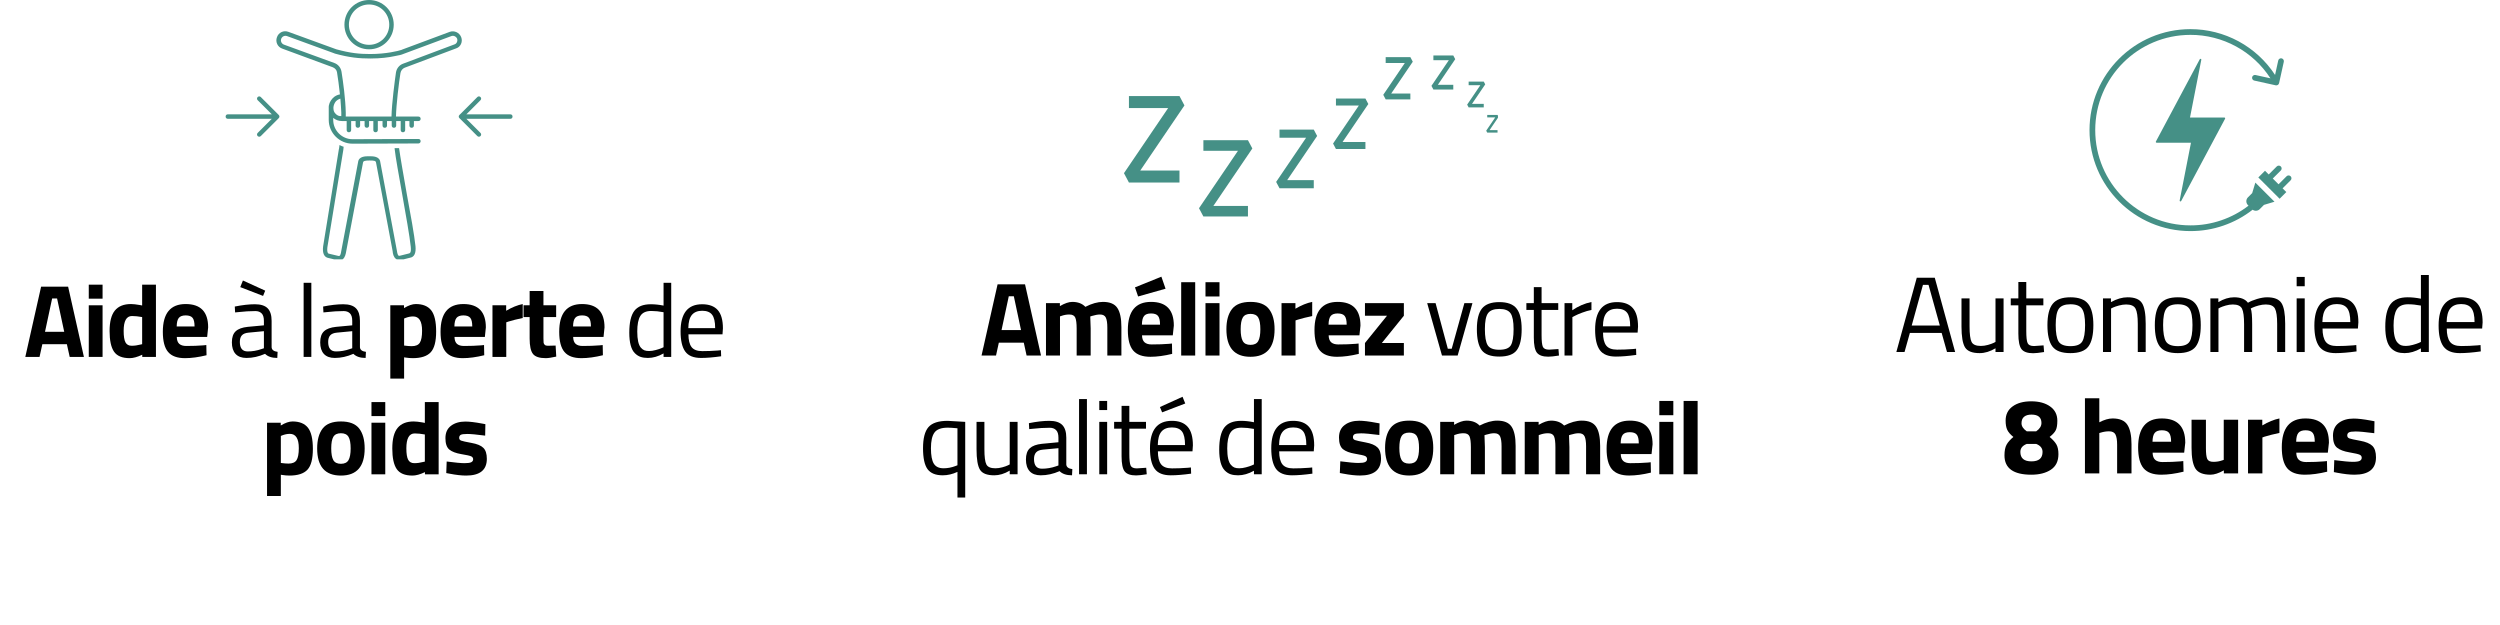 <svg xmlns="http://www.w3.org/2000/svg" xmlns:xlink="http://www.w3.org/1999/xlink" width="1000" zoomAndPan="magnify" viewBox="0 0 750 187.5" height="250" preserveAspectRatio="xMidYMid meet" version="1.0"><defs><g/><clipPath id="55f73bacff"><path d="M 67.645 28 L 84 28 L 84 42 L 67.645 42 Z M 67.645 28 " clip-rule="nonzero"/></clipPath><clipPath id="a2dffe8137"><path d="M 137 28 L 153.664 28 L 153.664 42 L 137 42 Z M 137 28 " clip-rule="nonzero"/></clipPath><clipPath id="98f9cad10b"><path d="M 96 43 L 125 43 L 125 77.793 L 96 77.793 Z M 96 43 " clip-rule="nonzero"/></clipPath><clipPath id="c92985efca"><path d="M 337.188 28 L 356 28 L 356 55 L 337.188 55 Z M 337.188 28 " clip-rule="nonzero"/></clipPath><clipPath id="aa05330050"><path d="M 359.664 42.012 L 375.719 42.012 L 375.719 64.949 L 359.664 64.949 Z M 359.664 42.012 " clip-rule="nonzero"/></clipPath><clipPath id="e86cc41d52"><path d="M 429 16.641 L 437 16.641 L 437 27 L 429 27 Z M 429 16.641 " clip-rule="nonzero"/></clipPath><clipPath id="d71c30baec"><path d="M 445 34 L 449.391 34 L 449.391 40 L 445 40 Z M 445 34 " clip-rule="nonzero"/></clipPath><clipPath id="130f31feda"><path d="M 626.812 8.742 L 687.402 8.742 L 687.402 69.332 L 626.812 69.332 Z M 626.812 8.742 " clip-rule="nonzero"/></clipPath></defs><path fill="#459086" d="M 118.121 7.398 C 118.121 3.297 114.824 0 110.723 0 C 106.621 0 103.328 3.297 103.328 7.398 C 103.328 11.5 106.621 14.793 110.723 14.793 C 114.824 14.793 118.121 11.5 118.121 7.398 Z M 104.672 7.398 C 104.672 4.035 107.363 1.344 110.723 1.344 C 114.086 1.344 116.777 4.035 116.777 7.398 C 116.777 10.758 114.086 13.449 110.723 13.449 C 107.363 13.449 104.672 10.758 104.672 7.398 Z M 104.672 7.398 " fill-opacity="1" fill-rule="nonzero"/><g clip-path="url(#55f73bacff)"><path fill="#459086" d="M 68.359 35.641 L 81.539 35.641 L 77.301 39.879 C 77.035 40.145 77.035 40.551 77.301 40.82 C 77.438 40.953 77.641 41.02 77.773 41.02 C 77.906 41.02 78.109 40.953 78.242 40.82 L 83.625 35.438 C 83.895 35.168 83.895 34.766 83.625 34.496 L 78.242 29.117 C 77.977 28.848 77.57 28.848 77.301 29.117 C 77.035 29.387 77.035 29.789 77.301 30.059 L 81.539 34.297 L 68.359 34.297 C 67.957 34.297 67.688 34.566 67.688 34.969 C 67.688 35.371 67.957 35.641 68.359 35.641 Z M 68.359 35.641 " fill-opacity="1" fill-rule="nonzero"/></g><g clip-path="url(#a2dffe8137)"><path fill="#459086" d="M 153.09 34.297 L 139.91 34.297 L 144.145 30.059 C 144.414 29.789 144.414 29.387 144.145 29.117 C 143.875 28.848 143.473 28.848 143.203 29.117 L 137.824 34.496 C 137.555 34.766 137.555 35.168 137.824 35.438 L 143.203 40.82 C 143.34 40.953 143.539 41.02 143.676 41.02 C 143.809 41.02 144.012 40.953 144.145 40.82 C 144.414 40.551 144.414 40.145 144.145 39.879 L 139.91 35.641 L 153.09 35.641 C 153.492 35.641 153.762 35.371 153.762 34.969 C 153.762 34.566 153.492 34.297 153.09 34.297 Z M 153.09 34.297 " fill-opacity="1" fill-rule="nonzero"/></g><g clip-path="url(#98f9cad10b)"><path fill="#459086" d="M 102.992 44.988 C 102.992 44.852 103.059 44.652 103.059 44.316 C 103.059 44.25 103.059 44.113 103.125 44.047 C 102.656 43.91 102.25 43.711 101.848 43.508 C 101.848 43.711 101.781 43.98 101.781 44.113 C 101.715 44.449 101.715 44.719 101.645 44.852 L 96.938 73.902 C 96.668 75.988 97.273 77.199 98.551 77.402 L 101.375 78.074 C 101.512 78.074 101.645 78.074 101.781 78.074 C 102.184 78.074 102.52 77.938 102.855 77.738 C 103.527 77.199 103.73 76.191 103.863 75.383 L 108.91 48.754 C 108.977 48.281 109.582 48.148 110.793 48.148 L 110.926 48.148 C 112.137 48.148 112.742 48.215 112.809 48.754 L 117.785 75.316 C 117.852 76.121 118.055 77.133 118.793 77.668 C 119.195 77.938 119.668 78.074 120.273 78.004 L 122.961 77.332 C 124.309 77.133 124.844 75.922 124.645 73.836 C 124.309 70.609 123.164 64.219 122.02 58.102 C 121.012 52.387 120.07 47.004 119.734 44.516 L 119.734 44.449 L 118.391 44.449 L 118.391 44.652 C 118.66 47.207 119.668 52.652 120.676 58.371 C 121.754 64.488 122.895 70.809 123.23 74.039 C 123.434 75.922 122.895 75.988 122.625 76.055 L 119.938 76.727 C 119.668 76.797 119.602 76.727 119.535 76.66 C 119.398 76.527 119.195 76.191 119.062 75.18 L 114.086 48.621 C 113.883 46.871 111.867 46.871 110.793 46.871 L 110.723 46.871 C 109.648 46.871 107.629 46.871 107.43 48.621 L 102.387 75.25 C 102.25 76.258 102.051 76.594 101.914 76.727 C 101.848 76.727 101.781 76.797 101.578 76.797 L 98.754 76.121 C 98.551 76.121 98.016 75.988 98.215 74.172 Z M 102.992 44.988 " fill-opacity="1" fill-rule="nonzero"/></g><path fill="#459086" d="M 138.363 11.164 C 137.824 9.75 136.277 9.078 134.934 9.551 L 120.676 14.863 C 120.609 14.863 120.609 14.863 120.543 14.93 L 120.34 14.996 C 119.535 15.266 115.902 16.207 111.059 16.207 C 111.059 16.207 111.059 16.207 110.992 16.207 C 107.832 16.207 105.074 15.938 100.906 14.793 L 86.516 9.551 C 85.102 9.012 83.555 9.75 83.086 11.164 C 82.547 12.574 83.289 14.121 84.699 14.594 L 99.828 20.176 C 100.504 20.441 101.039 21.047 101.109 21.719 C 101.375 23.336 101.715 25.824 101.98 28.312 C 101.176 28.445 100.367 28.848 99.762 29.52 C 99.023 30.328 98.551 31.336 98.621 32.414 C 98.621 32.547 98.621 32.613 98.621 32.75 L 98.621 35.977 C 98.621 39.879 101.848 43.105 105.746 43.105 L 125.52 43.039 C 125.922 43.039 126.191 42.703 126.191 42.363 C 126.191 41.961 125.922 41.691 125.52 41.691 L 105.746 41.762 C 102.586 41.762 99.965 39.137 99.965 35.977 L 99.965 35.371 C 100.703 35.977 101.578 36.312 102.586 36.312 C 102.586 36.312 102.586 36.312 102.656 36.312 L 104 36.312 L 104 39.004 C 104 39.406 104.27 39.676 104.672 39.676 C 105.074 39.676 105.344 39.406 105.344 39.004 L 105.344 36.312 L 106.688 36.312 L 106.688 37.656 C 106.688 38.062 106.957 38.332 107.363 38.332 C 107.766 38.332 108.035 38.062 108.035 37.656 L 108.035 36.312 L 109.379 36.312 L 109.379 37.656 C 109.379 38.062 109.648 38.332 110.051 38.332 C 110.453 38.332 110.723 38.062 110.723 37.656 L 110.723 36.312 L 112 36.312 L 112 39.004 C 112 39.406 112.27 39.676 112.676 39.676 C 113.078 39.676 113.348 39.406 113.348 39.004 L 113.348 36.312 L 114.758 36.312 L 114.758 37.656 C 114.758 38.062 115.027 38.332 115.43 38.332 C 115.836 38.332 116.105 38.062 116.105 37.656 L 116.105 36.312 L 117.516 36.312 L 117.516 37.656 C 117.516 38.062 117.785 38.332 118.188 38.332 C 118.59 38.332 118.859 38.062 118.859 37.656 L 118.859 36.312 L 120.207 36.312 L 120.207 39.004 C 120.207 39.406 120.477 39.676 120.879 39.676 C 121.281 39.676 121.551 39.406 121.551 39.004 L 121.551 36.312 L 122.828 36.312 L 122.828 37.656 C 122.828 38.062 123.098 38.332 123.5 38.332 C 123.902 38.332 124.172 38.062 124.172 37.656 L 124.172 36.312 L 125.52 36.312 C 125.922 36.312 126.191 36.043 126.191 35.641 C 126.191 35.238 125.922 34.969 125.52 34.969 L 118.793 34.969 C 118.859 31.539 119.668 24.746 120.137 21.922 C 120.273 21.184 120.742 20.578 121.418 20.309 L 136.816 14.523 C 138.16 14.121 138.898 12.574 138.363 11.164 Z M 100.773 34.227 C 100.301 33.824 100.031 33.219 100.031 32.547 L 100.031 32.145 C 100.098 31.539 100.367 30.867 100.773 30.395 C 101.176 29.992 101.645 29.723 102.117 29.59 C 102.25 31.066 102.316 32.48 102.387 33.758 C 102.387 33.891 102.387 34.699 102.387 34.832 C 101.781 34.902 101.176 34.633 100.773 34.227 Z M 136.344 13.316 L 120.945 19.098 C 119.801 19.5 118.996 20.512 118.793 21.719 C 118.457 24.008 117.516 31.137 117.449 34.969 L 103.73 34.969 C 103.73 34.832 103.73 33.961 103.73 33.824 C 103.664 29.855 102.922 24.41 102.453 21.52 C 102.25 20.309 101.445 19.301 100.301 18.895 L 85.172 13.383 C 84.496 13.113 84.094 12.375 84.363 11.633 C 84.633 10.961 85.371 10.559 86.113 10.828 L 100.301 16.004 C 100.367 16.004 100.434 16.07 100.434 16.07 C 104.805 17.281 107.832 17.551 111.059 17.551 C 111.059 17.551 111.059 17.551 111.129 17.551 C 114.152 17.551 116.641 17.215 118.188 16.879 C 119.734 16.609 120.543 16.406 120.945 16.207 L 135.402 10.828 C 136.074 10.559 136.883 10.961 137.152 11.633 C 137.355 12.305 137.016 13.113 136.344 13.316 Z M 136.344 13.316 " fill-opacity="1" fill-rule="nonzero"/><g clip-path="url(#c92985efca)"><path fill="#459086" d="M 353.844 51.164 L 342.078 51.164 L 355.332 31.629 L 353.844 28.816 L 338.68 28.816 L 338.68 32.418 L 350.445 32.418 L 337.188 51.953 L 338.68 54.766 L 353.844 54.766 L 353.844 51.164 " fill-opacity="1" fill-rule="nonzero"/></g><g clip-path="url(#aa05330050)"><path fill="#459086" d="M 361.016 64.949 L 374.387 64.949 L 374.387 61.773 L 364.012 61.773 L 375.703 44.543 L 374.387 42.062 L 361.016 42.062 L 361.016 45.238 L 371.391 45.238 L 359.699 62.469 L 361.016 64.949 " fill-opacity="1" fill-rule="nonzero"/></g><path fill="#459086" d="M 383.852 56.48 L 394.133 56.48 L 394.133 54.039 L 386.156 54.039 L 395.141 40.793 L 394.133 38.887 L 383.852 38.887 L 383.852 41.328 L 391.828 41.328 L 382.84 54.574 L 383.852 56.48 " fill-opacity="1" fill-rule="nonzero"/><path fill="#459086" d="M 400.785 44.703 L 409.629 44.703 L 409.629 42.602 L 402.766 42.602 L 410.496 31.207 L 409.629 29.57 L 400.785 29.57 L 400.785 31.668 L 407.648 31.668 L 399.918 43.062 L 400.785 44.703 " fill-opacity="1" fill-rule="nonzero"/><path fill="#459086" d="M 415.703 29.812 L 423.109 29.812 L 423.109 28.055 L 417.363 28.055 L 423.836 18.516 L 423.109 17.141 L 415.703 17.141 L 415.703 18.902 L 421.449 18.902 L 414.977 28.441 L 415.703 29.812 " fill-opacity="1" fill-rule="nonzero"/><g clip-path="url(#e86cc41d52)"><path fill="#459086" d="M 430.016 26.859 L 435.984 26.859 L 435.984 25.441 L 431.355 25.441 L 436.57 17.754 L 435.984 16.648 L 430.016 16.648 L 430.016 18.062 L 434.648 18.062 L 429.434 25.754 L 430.016 26.859 " fill-opacity="1" fill-rule="nonzero"/></g><path fill="#459086" d="M 440.594 32.227 L 445.125 32.227 L 445.125 31.152 L 441.609 31.152 L 445.566 25.316 L 445.125 24.477 L 440.594 24.477 L 440.594 25.555 L 444.109 25.555 L 440.148 31.387 L 440.594 32.227 " fill-opacity="1" fill-rule="nonzero"/><g clip-path="url(#d71c30baec)"><path fill="#459086" d="M 446.168 39.781 L 449.262 39.781 L 449.262 39.047 L 446.863 39.047 L 449.566 35.062 L 449.262 34.488 L 446.168 34.488 L 446.168 35.223 L 448.566 35.223 L 445.863 39.207 L 446.168 39.781 " fill-opacity="1" fill-rule="nonzero"/></g><g clip-path="url(#130f31feda)"><path fill="#459086" d="M 657 35.258 L 667.305 35.258 C 667.398 35.258 667.469 35.297 667.516 35.379 C 667.562 35.457 667.566 35.539 667.523 35.621 L 654.359 60.297 C 654.293 60.422 654.191 60.461 654.059 60.414 C 653.926 60.367 653.875 60.273 653.902 60.137 L 657.293 42.812 L 646.984 42.812 C 646.895 42.812 646.824 42.773 646.773 42.695 C 646.727 42.613 646.727 42.535 646.77 42.453 L 659.934 17.773 C 660 17.648 660.098 17.609 660.23 17.66 C 660.363 17.707 660.418 17.797 660.391 17.938 Z M 679.504 51.227 L 677.496 53.234 L 683.887 59.629 L 685.895 57.617 L 684.777 56.504 L 687.188 54.094 C 687.355 53.926 687.438 53.723 687.438 53.488 C 687.438 53.25 687.355 53.047 687.188 52.879 C 687.02 52.711 686.816 52.629 686.582 52.629 C 686.344 52.629 686.141 52.711 685.973 52.879 L 683.566 55.289 L 681.832 53.555 L 684.242 51.148 C 684.41 50.98 684.492 50.777 684.492 50.539 C 684.492 50.305 684.41 50.102 684.242 49.934 C 684.074 49.766 683.871 49.684 683.633 49.684 C 683.398 49.684 683.195 49.766 683.027 49.934 L 680.617 52.344 Z M 676.605 54.777 L 675.656 57.93 L 674.375 59.211 C 674.223 59.363 674.105 59.539 674.023 59.742 C 673.938 59.941 673.898 60.152 673.898 60.367 C 673.898 60.586 673.938 60.793 674.023 60.996 C 674.105 61.195 674.223 61.375 674.375 61.527 L 674.555 61.703 C 672.059 63.625 669.32 65.09 666.34 66.102 C 663.359 67.113 660.293 67.617 657.145 67.613 C 641.363 67.613 628.57 54.82 628.57 39.035 C 628.57 23.254 641.363 10.461 657.145 10.461 C 658.332 10.457 659.516 10.531 660.695 10.676 C 661.871 10.824 663.039 11.043 664.188 11.336 C 665.34 11.625 666.469 11.988 667.574 12.422 C 668.68 12.855 669.754 13.355 670.797 13.922 C 671.84 14.488 672.844 15.117 673.809 15.809 C 674.773 16.504 675.691 17.254 676.562 18.059 C 677.434 18.867 678.254 19.723 679.016 20.633 C 679.781 21.543 680.484 22.496 681.129 23.492 L 676.652 22.508 C 676.422 22.457 676.211 22.496 676.012 22.625 C 675.816 22.75 675.691 22.93 675.641 23.16 C 675.59 23.387 675.629 23.602 675.754 23.801 C 675.879 23.996 676.055 24.125 676.285 24.176 L 682.707 25.594 C 682.938 25.645 683.152 25.605 683.352 25.477 C 683.551 25.352 683.676 25.172 683.727 24.941 L 685.145 18.52 C 685.191 18.289 685.152 18.074 685.023 17.879 C 684.898 17.684 684.719 17.559 684.488 17.508 C 684.262 17.457 684.047 17.496 683.848 17.621 C 683.652 17.746 683.523 17.922 683.473 18.148 L 682.52 22.48 C 681.832 21.43 681.086 20.426 680.273 19.465 C 679.465 18.508 678.598 17.605 677.676 16.754 C 676.75 15.906 675.781 15.113 674.758 14.387 C 673.738 13.656 672.676 12.992 671.574 12.395 C 670.469 11.797 669.332 11.273 668.164 10.816 C 666.996 10.359 665.805 9.977 664.586 9.668 C 663.371 9.359 662.141 9.129 660.895 8.973 C 659.648 8.82 658.398 8.742 657.145 8.742 C 640.414 8.742 626.852 22.305 626.852 39.035 C 626.852 55.766 640.414 69.328 657.145 69.328 C 660.523 69.332 663.812 68.785 667.008 67.684 C 670.199 66.586 673.129 64.996 675.789 62.914 C 675.949 63.027 676.121 63.109 676.309 63.164 C 676.496 63.215 676.688 63.234 676.883 63.219 C 677.078 63.203 677.262 63.156 677.441 63.074 C 677.617 62.992 677.773 62.883 677.914 62.746 L 679.191 61.465 L 682.348 60.516 Z M 676.605 54.777 " fill-opacity="1" fill-rule="evenodd"/></g><g fill="#000000" fill-opacity="1"><g transform="translate(293.931, 106.662)"><g><path d="M 0.531 0 L 5.344 -21.359 L 13.578 -21.359 L 18.375 0 L 14.047 0 L 13.203 -3.859 L 5.719 -3.859 L 4.875 0 Z M 8.703 -17.781 L 6.531 -7.641 L 12.375 -7.641 L 10.219 -17.781 Z M 8.703 -17.781 "/></g></g></g><g fill="#000000" fill-opacity="1"><g transform="translate(311.841, 106.662)"><g><path d="M 6.156 0 L 1.953 0 L 1.953 -15.719 L 6.125 -15.719 L 6.125 -14.828 C 7.57 -15.672 8.805 -16.094 9.828 -16.094 C 11.523 -16.094 12.836 -15.598 13.766 -14.609 C 15.691 -15.598 17.453 -16.094 19.047 -16.094 C 21.117 -16.094 22.555 -15.488 23.359 -14.281 C 24.172 -13.07 24.578 -11.148 24.578 -8.516 L 24.578 0 L 20.359 0 L 20.359 -8.391 C 20.359 -9.734 20.211 -10.723 19.922 -11.359 C 19.629 -11.992 19.039 -12.312 18.156 -12.312 C 17.488 -12.312 16.676 -12.164 15.719 -11.875 L 15.234 -11.719 C 15.316 -10.145 15.359 -8.953 15.359 -8.141 L 15.359 0 L 11.156 0 L 11.156 -8.078 C 11.156 -9.629 11.02 -10.723 10.75 -11.359 C 10.477 -11.992 9.879 -12.312 8.953 -12.312 C 8.141 -12.312 7.332 -12.164 6.531 -11.875 L 6.156 -11.75 Z M 6.156 0 "/></g></g></g><g fill="#000000" fill-opacity="1"><g transform="translate(337.197, 106.662)"><g><path d="M 5.406 -6.062 C 5.426 -5.102 5.68 -4.406 6.172 -3.969 C 6.66 -3.539 7.367 -3.328 8.297 -3.328 C 10.242 -3.328 11.984 -3.391 13.516 -3.516 L 14.391 -3.609 L 14.453 -0.5 C 12.047 0.082 9.867 0.375 7.922 0.375 C 5.555 0.375 3.836 -0.25 2.766 -1.5 C 1.691 -2.758 1.156 -4.805 1.156 -7.641 C 1.156 -13.273 3.473 -16.094 8.109 -16.094 C 12.672 -16.094 14.953 -13.723 14.953 -8.984 L 14.641 -6.062 Z M 10.812 -9.266 C 10.812 -10.523 10.609 -11.398 10.203 -11.891 C 9.805 -12.379 9.109 -12.625 8.109 -12.625 C 7.117 -12.625 6.422 -12.367 6.016 -11.859 C 5.609 -11.348 5.395 -10.484 5.375 -9.266 Z M 3.297 -20.453 L 11.219 -23.656 L 12.469 -20.047 L 4.234 -17.719 Z M 3.297 -20.453 "/></g></g></g><g fill="#000000" fill-opacity="1"><g transform="translate(352.216, 106.662)"><g><path d="M 2.141 0 L 2.141 -22 L 6.344 -22 L 6.344 0 Z M 2.141 0 "/></g></g></g><g fill="#000000" fill-opacity="1"><g transform="translate(359.694, 106.662)"><g><path d="M 1.953 0 L 1.953 -15.719 L 6.156 -15.719 L 6.156 0 Z M 1.953 -17.719 L 1.953 -22 L 6.156 -22 L 6.156 -17.719 Z M 1.953 -17.719 "/></g></g></g><g fill="#000000" fill-opacity="1"><g transform="translate(366.795, 106.662)"><g><path d="M 2.797 -13.938 C 3.91 -15.375 5.766 -16.094 8.359 -16.094 C 10.953 -16.094 12.801 -15.375 13.906 -13.938 C 15.02 -12.5 15.578 -10.484 15.578 -7.891 C 15.578 -2.379 13.164 0.375 8.344 0.375 C 3.531 0.375 1.125 -2.379 1.125 -7.891 C 1.125 -10.484 1.68 -12.5 2.797 -13.938 Z M 6.047 -4.328 C 6.473 -3.578 7.242 -3.203 8.359 -3.203 C 9.473 -3.203 10.242 -3.578 10.672 -4.328 C 11.098 -5.086 11.312 -6.273 11.312 -7.891 C 11.312 -9.504 11.098 -10.676 10.672 -11.406 C 10.242 -12.133 9.473 -12.5 8.359 -12.5 C 7.242 -12.5 6.473 -12.133 6.047 -11.406 C 5.617 -10.676 5.406 -9.504 5.406 -7.891 C 5.406 -6.273 5.617 -5.086 6.047 -4.328 Z M 6.047 -4.328 "/></g></g></g><g fill="#000000" fill-opacity="1"><g transform="translate(382.505, 106.662)"><g><path d="M 1.953 0 L 1.953 -15.719 L 6.125 -15.719 L 6.125 -14.047 C 7.883 -15.086 9.562 -15.77 11.156 -16.094 L 11.156 -11.844 C 9.457 -11.488 8 -11.125 6.781 -10.75 L 6.156 -10.531 L 6.156 0 Z M 1.953 0 "/></g></g></g><g fill="#000000" fill-opacity="1"><g transform="translate(393.188, 106.662)"><g><path d="M 5.406 -6.062 C 5.426 -5.102 5.68 -4.406 6.172 -3.969 C 6.66 -3.539 7.367 -3.328 8.297 -3.328 C 10.242 -3.328 11.984 -3.391 13.516 -3.516 L 14.391 -3.609 L 14.453 -0.5 C 12.047 0.082 9.867 0.375 7.922 0.375 C 5.555 0.375 3.836 -0.25 2.766 -1.5 C 1.691 -2.758 1.156 -4.805 1.156 -7.641 C 1.156 -13.273 3.473 -16.094 8.109 -16.094 C 12.672 -16.094 14.953 -13.723 14.953 -8.984 L 14.641 -6.062 Z M 10.812 -9.266 C 10.812 -10.523 10.609 -11.398 10.203 -11.891 C 9.805 -12.379 9.109 -12.625 8.109 -12.625 C 7.117 -12.625 6.422 -12.367 6.016 -11.859 C 5.609 -11.348 5.395 -10.484 5.375 -9.266 Z M 10.812 -9.266 "/></g></g></g><g fill="#000000" fill-opacity="1"><g transform="translate(408.207, 106.662)"><g><path d="M 1.281 -11.938 L 1.281 -15.719 L 12.953 -15.719 L 12.953 -11.938 L 6.344 -3.766 L 12.953 -3.766 L 12.953 0 L 1.281 0 L 1.281 -3.766 L 7.891 -11.938 Z M 1.281 -11.938 "/></g></g></g><g fill="#000000" fill-opacity="1"><g transform="translate(421.466, 106.662)"><g/></g></g><g fill="#000000" fill-opacity="1"><g transform="translate(427.375, 106.662)"><g><path d="M 0.781 -15.719 L 3.297 -15.719 L 6.969 -2.047 L 8.141 -2.047 L 11.938 -15.719 L 14.359 -15.719 L 9.922 0 L 5.219 0 Z M 0.781 -15.719 "/></g></g></g><g fill="#000000" fill-opacity="1"><g transform="translate(441.483, 106.662)"><g><path d="M 1.578 -7.875 C 1.578 -10.75 2.086 -12.828 3.109 -14.109 C 4.141 -15.391 5.875 -16.031 8.312 -16.031 C 10.75 -16.031 12.473 -15.391 13.484 -14.109 C 14.504 -12.828 15.016 -10.75 15.016 -7.875 C 15.016 -5.008 14.531 -2.926 13.562 -1.625 C 12.602 -0.332 10.848 0.312 8.297 0.312 C 5.742 0.312 3.984 -0.332 3.016 -1.625 C 2.055 -2.926 1.578 -5.008 1.578 -7.875 Z M 3.984 -7.938 C 3.984 -5.645 4.258 -4.035 4.812 -3.109 C 5.375 -2.191 6.539 -1.734 8.312 -1.734 C 10.082 -1.734 11.238 -2.188 11.781 -3.094 C 12.32 -4.008 12.594 -5.617 12.594 -7.922 C 12.594 -10.223 12.289 -11.805 11.688 -12.672 C 11.082 -13.547 9.957 -13.984 8.312 -13.984 C 6.664 -13.984 5.531 -13.547 4.906 -12.672 C 4.289 -11.805 3.984 -10.227 3.984 -7.938 Z M 3.984 -7.938 "/></g></g></g><g fill="#000000" fill-opacity="1"><g transform="translate(457.068, 106.662)"><g><path d="M 10.406 -13.672 L 5.406 -13.672 L 5.406 -6.156 C 5.406 -4.352 5.535 -3.172 5.797 -2.609 C 6.055 -2.047 6.68 -1.766 7.672 -1.766 L 10.469 -1.953 L 10.625 0 C 9.219 0.227 8.148 0.344 7.422 0.344 C 5.785 0.344 4.648 -0.051 4.016 -0.844 C 3.391 -1.645 3.078 -3.164 3.078 -5.406 L 3.078 -13.672 L 0.844 -13.672 L 0.844 -15.719 L 3.078 -15.719 L 3.078 -20.516 L 5.406 -20.516 L 5.406 -15.719 L 10.406 -15.719 Z M 10.406 -13.672 "/></g></g></g><g fill="#000000" fill-opacity="1"><g transform="translate(467.091, 106.662)"><g><path d="M 2.266 0 L 2.266 -15.719 L 4.594 -15.719 L 4.594 -13.578 C 6.414 -14.828 8.332 -15.656 10.344 -16.062 L 10.344 -13.672 C 9.457 -13.504 8.535 -13.238 7.578 -12.875 C 6.629 -12.52 5.906 -12.207 5.406 -11.938 L 4.625 -11.531 L 4.625 0 Z M 2.266 0 "/></g></g></g><g fill="#000000" fill-opacity="1"><g transform="translate(476.957, 106.662)"><g><path d="M 12.953 -1.953 L 13.859 -2.047 L 13.922 -0.188 C 11.535 0.145 9.492 0.312 7.797 0.312 C 5.535 0.312 3.93 -0.336 2.984 -1.641 C 2.047 -2.953 1.578 -4.992 1.578 -7.766 C 1.578 -13.273 3.766 -16.031 8.141 -16.031 C 10.254 -16.031 11.832 -15.438 12.875 -14.25 C 13.926 -13.062 14.453 -11.203 14.453 -8.672 L 14.328 -6.875 L 3.953 -6.875 C 3.953 -5.133 4.266 -3.848 4.891 -3.016 C 5.523 -2.18 6.625 -1.766 8.188 -1.766 C 9.75 -1.766 11.336 -1.828 12.953 -1.953 Z M 12.094 -8.766 C 12.094 -10.691 11.785 -12.051 11.172 -12.844 C 10.555 -13.645 9.551 -14.047 8.156 -14.047 C 6.758 -14.047 5.707 -13.625 5 -12.781 C 4.301 -11.945 3.941 -10.609 3.922 -8.766 Z M 12.094 -8.766 "/></g></g></g><g fill="#000000" fill-opacity="1"><g transform="translate(275.33, 142.282)"><g><path d="M 7.484 0.312 C 5.367 0.312 3.852 -0.301 2.938 -1.531 C 2.031 -2.77 1.578 -4.863 1.578 -7.812 C 1.578 -10.77 2.117 -12.879 3.203 -14.141 C 4.297 -15.398 6.223 -16.031 8.984 -16.031 L 14.234 -15.719 L 14.234 6.969 L 11.906 6.969 L 11.906 -0.719 C 10.438 -0.031 8.961 0.312 7.484 0.312 Z M 9.016 -13.984 C 7.047 -13.984 5.707 -13.488 5 -12.5 C 4.301 -11.52 3.953 -9.957 3.953 -7.812 C 3.953 -5.664 4.238 -4.125 4.812 -3.188 C 5.395 -2.258 6.367 -1.797 7.734 -1.797 C 8.941 -1.797 10.145 -2.023 11.344 -2.484 L 11.906 -2.703 L 11.906 -13.797 C 10.602 -13.922 9.641 -13.984 9.016 -13.984 Z M 9.016 -13.984 "/></g></g></g><g fill="#000000" fill-opacity="1"><g transform="translate(290.852, 142.282)"><g><path d="M 12.062 -15.719 L 14.422 -15.719 L 14.422 0 L 12.062 0 L 12.062 -1.094 C 10.488 -0.156 8.941 0.312 7.422 0.312 C 5.273 0.312 3.852 -0.238 3.156 -1.344 C 2.457 -2.457 2.109 -4.516 2.109 -7.516 L 2.109 -15.719 L 4.469 -15.719 L 4.469 -7.547 C 4.469 -5.254 4.664 -3.723 5.062 -2.953 C 5.457 -2.18 6.359 -1.797 7.766 -1.797 C 8.453 -1.797 9.148 -1.895 9.859 -2.094 C 10.578 -2.289 11.125 -2.484 11.5 -2.672 L 12.062 -2.953 Z M 12.062 -15.719 "/></g></g></g><g fill="#000000" fill-opacity="1"><g transform="translate(306.53, 142.282)"><g><path d="M 13.359 -10.969 L 13.359 -2.922 C 13.422 -2.148 14.023 -1.691 15.172 -1.547 L 15.078 0.312 C 13.422 0.312 12.176 -0.102 11.344 -0.938 C 9.457 -0.102 7.57 0.312 5.688 0.312 C 4.238 0.312 3.133 -0.094 2.375 -0.906 C 1.625 -1.727 1.25 -2.898 1.25 -4.422 C 1.25 -5.953 1.633 -7.078 2.406 -7.797 C 3.188 -8.523 4.406 -8.973 6.062 -9.141 L 11 -9.609 L 11 -10.969 C 11 -12.031 10.766 -12.789 10.297 -13.25 C 9.836 -13.719 9.211 -13.953 8.422 -13.953 C 6.742 -13.953 5.004 -13.848 3.203 -13.641 L 2.234 -13.547 L 2.141 -15.328 C 4.441 -15.797 6.484 -16.031 8.266 -16.031 C 10.047 -16.031 11.336 -15.617 12.141 -14.797 C 12.953 -13.984 13.359 -12.707 13.359 -10.969 Z M 3.672 -4.562 C 3.672 -2.633 4.469 -1.672 6.062 -1.672 C 7.488 -1.672 8.895 -1.91 10.281 -2.391 L 11 -2.641 L 11 -7.828 L 6.344 -7.391 C 5.406 -7.305 4.723 -7.031 4.297 -6.562 C 3.879 -6.102 3.672 -5.438 3.672 -4.562 Z M 3.672 -4.562 "/></g></g></g><g fill="#000000" fill-opacity="1"><g transform="translate(321.266, 142.282)"><g><path d="M 2.453 0 L 2.453 -22.562 L 4.812 -22.562 L 4.812 0 Z M 2.453 0 "/></g></g></g><g fill="#000000" fill-opacity="1"><g transform="translate(327.519, 142.282)"><g><path d="M 2.266 0 L 2.266 -15.719 L 4.625 -15.719 L 4.625 0 Z M 2.266 -19.266 L 2.266 -22 L 4.625 -22 L 4.625 -19.266 Z M 2.266 -19.266 "/></g></g></g><g fill="#000000" fill-opacity="1"><g transform="translate(333.394, 142.282)"><g><path d="M 10.406 -13.672 L 5.406 -13.672 L 5.406 -6.156 C 5.406 -4.352 5.535 -3.172 5.797 -2.609 C 6.055 -2.047 6.68 -1.766 7.672 -1.766 L 10.469 -1.953 L 10.625 0 C 9.219 0.227 8.148 0.344 7.422 0.344 C 5.785 0.344 4.648 -0.051 4.016 -0.844 C 3.391 -1.645 3.078 -3.164 3.078 -5.406 L 3.078 -13.672 L 0.844 -13.672 L 0.844 -15.719 L 3.078 -15.719 L 3.078 -20.516 L 5.406 -20.516 L 5.406 -15.719 L 10.406 -15.719 Z M 10.406 -13.672 "/></g></g></g><g fill="#000000" fill-opacity="1"><g transform="translate(343.417, 142.282)"><g><path d="M 12.953 -1.953 L 13.859 -2.047 L 13.922 -0.188 C 11.535 0.145 9.492 0.312 7.797 0.312 C 5.535 0.312 3.93 -0.336 2.984 -1.641 C 2.047 -2.953 1.578 -4.992 1.578 -7.766 C 1.578 -13.273 3.766 -16.031 8.141 -16.031 C 10.254 -16.031 11.832 -15.438 12.875 -14.25 C 13.926 -13.062 14.453 -11.203 14.453 -8.672 L 14.328 -6.875 L 3.953 -6.875 C 3.953 -5.133 4.266 -3.848 4.891 -3.016 C 5.523 -2.18 6.625 -1.766 8.188 -1.766 C 9.75 -1.766 11.336 -1.828 12.953 -1.953 Z M 12.094 -8.766 C 12.094 -10.691 11.785 -12.051 11.172 -12.844 C 10.555 -13.645 9.551 -14.047 8.156 -14.047 C 6.758 -14.047 5.707 -13.625 5 -12.781 C 4.301 -11.945 3.941 -10.609 3.922 -8.766 Z M 4.562 -20.172 L 11.344 -23.25 L 12.156 -21.234 L 5.219 -18.578 Z M 4.562 -20.172 "/></g></g></g><g fill="#000000" fill-opacity="1"><g transform="translate(358.279, 142.282)"><g/></g></g><g fill="#000000" fill-opacity="1"><g transform="translate(364.186, 142.282)"><g><path d="M 14.328 -22.562 L 14.328 0 L 12 0 L 12 -1.062 C 10.383 -0.145 8.797 0.312 7.234 0.312 C 6.391 0.312 5.648 0.207 5.016 0 C 4.391 -0.207 3.805 -0.582 3.266 -1.125 C 2.141 -2.258 1.578 -4.348 1.578 -7.391 C 1.578 -10.441 2.082 -12.645 3.094 -14 C 4.113 -15.352 5.797 -16.031 8.141 -16.031 C 9.348 -16.031 10.633 -15.891 12 -15.609 L 12 -22.562 Z M 5.094 -2.828 C 5.426 -2.43 5.781 -2.16 6.156 -2.016 C 6.531 -1.867 7.016 -1.797 7.609 -1.797 C 8.211 -1.797 8.883 -1.895 9.625 -2.094 C 10.375 -2.289 10.957 -2.484 11.375 -2.672 L 12 -2.953 L 12 -13.609 C 10.656 -13.859 9.41 -13.984 8.266 -13.984 C 6.672 -13.984 5.555 -13.473 4.922 -12.453 C 4.297 -11.441 3.984 -9.867 3.984 -7.734 C 3.984 -5.297 4.352 -3.66 5.094 -2.828 Z M 5.094 -2.828 "/></g></g></g><g fill="#000000" fill-opacity="1"><g transform="translate(379.802, 142.282)"><g><path d="M 12.953 -1.953 L 13.859 -2.047 L 13.922 -0.188 C 11.535 0.145 9.492 0.312 7.797 0.312 C 5.535 0.312 3.93 -0.336 2.984 -1.641 C 2.047 -2.953 1.578 -4.992 1.578 -7.766 C 1.578 -13.273 3.766 -16.031 8.141 -16.031 C 10.254 -16.031 11.832 -15.438 12.875 -14.25 C 13.926 -13.062 14.453 -11.203 14.453 -8.672 L 14.328 -6.875 L 3.953 -6.875 C 3.953 -5.133 4.266 -3.848 4.891 -3.016 C 5.523 -2.18 6.625 -1.766 8.188 -1.766 C 9.75 -1.766 11.336 -1.828 12.953 -1.953 Z M 12.094 -8.766 C 12.094 -10.691 11.785 -12.051 11.172 -12.844 C 10.555 -13.645 9.551 -14.047 8.156 -14.047 C 6.758 -14.047 5.707 -13.625 5 -12.781 C 4.301 -11.945 3.941 -10.609 3.922 -8.766 Z M 12.094 -8.766 "/></g></g></g><g fill="#000000" fill-opacity="1"><g transform="translate(394.664, 142.282)"><g/></g></g><g fill="#000000" fill-opacity="1"><g transform="translate(400.574, 142.282)"><g><path d="M 13.234 -11.781 C 10.629 -12.113 8.805 -12.281 7.766 -12.281 C 6.734 -12.281 6.066 -12.188 5.766 -12 C 5.461 -11.812 5.312 -11.516 5.312 -11.109 C 5.312 -10.703 5.516 -10.422 5.922 -10.266 C 6.328 -10.109 7.375 -9.875 9.062 -9.562 C 10.75 -9.258 11.945 -8.758 12.656 -8.062 C 13.375 -7.375 13.734 -6.258 13.734 -4.719 C 13.734 -1.32 11.629 0.375 7.422 0.375 C 6.035 0.375 4.359 0.188 2.391 -0.188 L 1.375 -0.375 L 1.516 -3.891 C 4.109 -3.555 5.91 -3.391 6.922 -3.391 C 7.941 -3.391 8.633 -3.488 9 -3.688 C 9.363 -3.883 9.547 -4.18 9.547 -4.578 C 9.547 -4.984 9.352 -5.281 8.969 -5.469 C 8.582 -5.656 7.578 -5.883 5.953 -6.156 C 4.328 -6.426 3.113 -6.883 2.312 -7.531 C 1.52 -8.188 1.125 -9.348 1.125 -11.016 C 1.125 -12.68 1.691 -13.938 2.828 -14.781 C 3.961 -15.633 5.422 -16.062 7.203 -16.062 C 8.43 -16.062 10.113 -15.859 12.25 -15.453 L 13.297 -15.266 Z M 13.234 -11.781 "/></g></g></g><g fill="#000000" fill-opacity="1"><g transform="translate(414.399, 142.282)"><g><path d="M 2.797 -13.938 C 3.91 -15.375 5.766 -16.094 8.359 -16.094 C 10.953 -16.094 12.801 -15.375 13.906 -13.938 C 15.02 -12.5 15.578 -10.484 15.578 -7.891 C 15.578 -2.379 13.164 0.375 8.344 0.375 C 3.531 0.375 1.125 -2.379 1.125 -7.891 C 1.125 -10.484 1.68 -12.5 2.797 -13.938 Z M 6.047 -4.328 C 6.473 -3.578 7.242 -3.203 8.359 -3.203 C 9.473 -3.203 10.242 -3.578 10.672 -4.328 C 11.098 -5.086 11.312 -6.273 11.312 -7.891 C 11.312 -9.504 11.098 -10.676 10.672 -11.406 C 10.242 -12.133 9.473 -12.5 8.359 -12.5 C 7.242 -12.5 6.473 -12.133 6.047 -11.406 C 5.617 -10.676 5.406 -9.504 5.406 -7.891 C 5.406 -6.273 5.617 -5.086 6.047 -4.328 Z M 6.047 -4.328 "/></g></g></g><g fill="#000000" fill-opacity="1"><g transform="translate(430.109, 142.282)"><g><path d="M 6.156 0 L 1.953 0 L 1.953 -15.719 L 6.125 -15.719 L 6.125 -14.828 C 7.57 -15.672 8.805 -16.094 9.828 -16.094 C 11.523 -16.094 12.836 -15.598 13.766 -14.609 C 15.691 -15.598 17.453 -16.094 19.047 -16.094 C 21.117 -16.094 22.555 -15.488 23.359 -14.281 C 24.172 -13.07 24.578 -11.148 24.578 -8.516 L 24.578 0 L 20.359 0 L 20.359 -8.391 C 20.359 -9.734 20.211 -10.723 19.922 -11.359 C 19.629 -11.992 19.039 -12.312 18.156 -12.312 C 17.488 -12.312 16.676 -12.164 15.719 -11.875 L 15.234 -11.719 C 15.316 -10.145 15.359 -8.953 15.359 -8.141 L 15.359 0 L 11.156 0 L 11.156 -8.078 C 11.156 -9.629 11.02 -10.723 10.75 -11.359 C 10.477 -11.992 9.879 -12.312 8.953 -12.312 C 8.141 -12.312 7.332 -12.164 6.531 -11.875 L 6.156 -11.75 Z M 6.156 0 "/></g></g></g><g fill="#000000" fill-opacity="1"><g transform="translate(455.466, 142.282)"><g><path d="M 6.156 0 L 1.953 0 L 1.953 -15.719 L 6.125 -15.719 L 6.125 -14.828 C 7.57 -15.672 8.805 -16.094 9.828 -16.094 C 11.523 -16.094 12.836 -15.598 13.766 -14.609 C 15.691 -15.598 17.453 -16.094 19.047 -16.094 C 21.117 -16.094 22.555 -15.488 23.359 -14.281 C 24.172 -13.07 24.578 -11.148 24.578 -8.516 L 24.578 0 L 20.359 0 L 20.359 -8.391 C 20.359 -9.734 20.211 -10.723 19.922 -11.359 C 19.629 -11.992 19.039 -12.312 18.156 -12.312 C 17.488 -12.312 16.676 -12.164 15.719 -11.875 L 15.234 -11.719 C 15.316 -10.145 15.359 -8.953 15.359 -8.141 L 15.359 0 L 11.156 0 L 11.156 -8.078 C 11.156 -9.629 11.02 -10.723 10.75 -11.359 C 10.477 -11.992 9.879 -12.312 8.953 -12.312 C 8.141 -12.312 7.332 -12.164 6.531 -11.875 L 6.156 -11.75 Z M 6.156 0 "/></g></g></g><g fill="#000000" fill-opacity="1"><g transform="translate(480.822, 142.282)"><g><path d="M 5.406 -6.062 C 5.426 -5.102 5.68 -4.406 6.172 -3.969 C 6.66 -3.539 7.367 -3.328 8.297 -3.328 C 10.242 -3.328 11.984 -3.391 13.516 -3.516 L 14.391 -3.609 L 14.453 -0.5 C 12.047 0.082 9.867 0.375 7.922 0.375 C 5.555 0.375 3.836 -0.25 2.766 -1.5 C 1.691 -2.758 1.156 -4.805 1.156 -7.641 C 1.156 -13.273 3.473 -16.094 8.109 -16.094 C 12.672 -16.094 14.953 -13.723 14.953 -8.984 L 14.641 -6.062 Z M 10.812 -9.266 C 10.812 -10.523 10.609 -11.398 10.203 -11.891 C 9.805 -12.379 9.109 -12.625 8.109 -12.625 C 7.117 -12.625 6.422 -12.367 6.016 -11.859 C 5.609 -11.348 5.395 -10.484 5.375 -9.266 Z M 10.812 -9.266 "/></g></g></g><g fill="#000000" fill-opacity="1"><g transform="translate(495.841, 142.282)"><g><path d="M 1.953 0 L 1.953 -15.719 L 6.156 -15.719 L 6.156 0 Z M 1.953 -17.719 L 1.953 -22 L 6.156 -22 L 6.156 -17.719 Z M 1.953 -17.719 "/></g></g></g><g fill="#000000" fill-opacity="1"><g transform="translate(502.942, 142.282)"><g><path d="M 2.141 0 L 2.141 -22 L 6.344 -22 L 6.344 0 Z M 2.141 0 "/></g></g></g><g fill="#000000" fill-opacity="1"><g transform="translate(7.063, 107.072)"><g><path d="M 0.531 0 L 5.266 -21.062 L 13.375 -21.062 L 18.109 0 L 13.844 0 L 13 -3.812 L 5.641 -3.812 L 4.797 0 Z M 8.578 -17.531 L 6.438 -7.531 L 12.203 -7.531 L 10.062 -17.531 Z M 8.578 -17.531 "/></g></g></g><g fill="#000000" fill-opacity="1"><g transform="translate(24.708, 107.072)"><g><path d="M 1.922 0 L 1.922 -15.484 L 6.062 -15.484 L 6.062 0 Z M 1.922 -17.469 L 1.922 -21.672 L 6.062 -21.672 L 6.062 -17.469 Z M 1.922 -17.469 "/></g></g></g><g fill="#000000" fill-opacity="1"><g transform="translate(31.705, 107.072)"><g><path d="M 15.078 -21.672 L 15.078 0 L 10.969 0 L 10.969 -0.656 C 9.52 0.031 8.27 0.375 7.219 0.375 C 4.969 0.375 3.395 -0.273 2.5 -1.578 C 1.613 -2.879 1.172 -4.938 1.172 -7.75 C 1.172 -10.57 1.703 -12.629 2.766 -13.922 C 3.828 -15.211 5.438 -15.859 7.594 -15.859 C 8.25 -15.859 9.164 -15.754 10.344 -15.547 L 10.938 -15.422 L 10.938 -21.672 Z M 10.5 -3.719 L 10.938 -3.812 L 10.938 -11.953 C 9.801 -12.16 8.785 -12.266 7.891 -12.266 C 6.223 -12.266 5.391 -10.773 5.391 -7.797 C 5.391 -6.191 5.57 -5.047 5.938 -4.359 C 6.312 -3.68 6.926 -3.344 7.781 -3.344 C 8.645 -3.344 9.551 -3.469 10.5 -3.719 Z M 10.5 -3.719 "/></g></g></g><g fill="#000000" fill-opacity="1"><g transform="translate(47.709, 107.072)"><g><path d="M 5.328 -5.984 C 5.348 -5.023 5.598 -4.332 6.078 -3.906 C 6.566 -3.488 7.266 -3.281 8.172 -3.281 C 10.098 -3.281 11.812 -3.344 13.312 -3.469 L 14.188 -3.562 L 14.25 -0.5 C 11.875 0.082 9.723 0.375 7.797 0.375 C 5.461 0.375 3.77 -0.242 2.719 -1.484 C 1.664 -2.723 1.141 -4.738 1.141 -7.531 C 1.141 -13.082 3.422 -15.859 7.984 -15.859 C 12.484 -15.859 14.734 -13.523 14.734 -8.859 L 14.438 -5.984 Z M 10.656 -9.141 C 10.656 -10.379 10.457 -11.238 10.062 -11.719 C 9.664 -12.207 8.977 -12.453 8 -12.453 C 7.02 -12.453 6.328 -12.195 5.922 -11.688 C 5.523 -11.188 5.316 -10.336 5.297 -9.141 Z M 10.656 -9.141 "/></g></g></g><g fill="#000000" fill-opacity="1"><g transform="translate(62.509, 107.072)"><g/></g></g><g fill="#000000" fill-opacity="1"><g transform="translate(68.328, 107.072)"><g><path d="M 13.156 -10.812 L 13.156 -2.875 C 13.219 -2.113 13.816 -1.66 14.953 -1.516 L 14.859 0.312 C 13.234 0.312 12.008 -0.098 11.188 -0.922 C 9.32 -0.098 7.461 0.312 5.609 0.312 C 4.18 0.312 3.094 -0.086 2.344 -0.891 C 1.602 -1.703 1.234 -2.859 1.234 -4.359 C 1.234 -5.867 1.613 -6.977 2.375 -7.688 C 3.145 -8.406 4.348 -8.848 5.984 -9.016 L 10.844 -9.469 L 10.844 -10.812 C 10.844 -11.863 10.613 -12.613 10.156 -13.062 C 9.695 -13.52 9.078 -13.75 8.297 -13.75 C 6.648 -13.75 4.938 -13.645 3.156 -13.438 L 2.203 -13.344 L 2.109 -15.109 C 4.379 -15.566 6.391 -15.797 8.141 -15.797 C 9.898 -15.797 11.176 -15.391 11.969 -14.578 C 12.758 -13.773 13.156 -12.52 13.156 -10.812 Z M 3.625 -4.484 C 3.625 -2.586 4.41 -1.641 5.984 -1.641 C 7.379 -1.641 8.758 -1.879 10.125 -2.359 L 10.844 -2.594 L 10.844 -7.719 L 6.25 -7.281 C 5.32 -7.195 4.648 -6.926 4.234 -6.469 C 3.828 -6.02 3.625 -5.359 3.625 -4.484 Z M 4.547 -22.922 L 11.234 -19.875 L 10.594 -18.297 L 3.75 -20.938 Z M 4.547 -22.922 "/></g></g></g><g fill="#000000" fill-opacity="1"><g transform="translate(82.847, 107.072)"><g/></g></g><g fill="#000000" fill-opacity="1"><g transform="translate(88.667, 107.072)"><g><path d="M 2.422 0 L 2.422 -22.234 L 4.734 -22.234 L 4.734 0 Z M 2.422 0 "/></g></g></g><g fill="#000000" fill-opacity="1"><g transform="translate(94.827, 107.072)"><g><path d="M 13.156 -10.812 L 13.156 -2.875 C 13.219 -2.113 13.816 -1.66 14.953 -1.516 L 14.859 0.312 C 13.234 0.312 12.008 -0.098 11.188 -0.922 C 9.32 -0.098 7.461 0.312 5.609 0.312 C 4.18 0.312 3.094 -0.086 2.344 -0.891 C 1.602 -1.703 1.234 -2.859 1.234 -4.359 C 1.234 -5.867 1.613 -6.977 2.375 -7.688 C 3.145 -8.406 4.348 -8.848 5.984 -9.016 L 10.844 -9.469 L 10.844 -10.812 C 10.844 -11.863 10.613 -12.613 10.156 -13.062 C 9.695 -13.52 9.078 -13.75 8.297 -13.75 C 6.648 -13.75 4.938 -13.645 3.156 -13.438 L 2.203 -13.344 L 2.109 -15.109 C 4.379 -15.566 6.391 -15.797 8.141 -15.797 C 9.898 -15.797 11.176 -15.391 11.969 -14.578 C 12.758 -13.773 13.156 -12.52 13.156 -10.812 Z M 3.625 -4.484 C 3.625 -2.586 4.41 -1.641 5.984 -1.641 C 7.379 -1.641 8.758 -1.879 10.125 -2.359 L 10.844 -2.594 L 10.844 -7.719 L 6.25 -7.281 C 5.32 -7.195 4.648 -6.926 4.234 -6.469 C 3.828 -6.02 3.625 -5.359 3.625 -4.484 Z M 3.625 -4.484 "/></g></g></g><g fill="#000000" fill-opacity="1"><g transform="translate(109.346, 107.072)"><g/></g></g><g fill="#000000" fill-opacity="1"><g transform="translate(115.171, 107.072)"><g><path d="M 1.922 6.5 L 1.922 -15.484 L 6.031 -15.484 L 6.031 -14.641 C 7.375 -15.453 8.551 -15.859 9.562 -15.859 C 11.656 -15.859 13.195 -15.234 14.188 -13.984 C 15.176 -12.734 15.672 -10.609 15.672 -7.609 C 15.672 -4.617 15.125 -2.539 14.031 -1.375 C 12.938 -0.207 11.141 0.375 8.641 0.375 C 7.961 0.375 7.227 0.312 6.438 0.188 L 6.062 0.125 L 6.062 6.5 Z M 8.766 -12.141 C 8.004 -12.141 7.227 -11.984 6.438 -11.672 L 6.062 -11.516 L 6.062 -3.406 C 7 -3.281 7.754 -3.219 8.328 -3.219 C 9.523 -3.219 10.344 -3.566 10.781 -4.266 C 11.227 -4.973 11.453 -6.172 11.453 -7.859 C 11.453 -10.711 10.555 -12.141 8.766 -12.141 Z M 8.766 -12.141 "/></g></g></g><g fill="#000000" fill-opacity="1"><g transform="translate(131.021, 107.072)"><g><path d="M 5.328 -5.984 C 5.348 -5.023 5.598 -4.332 6.078 -3.906 C 6.566 -3.488 7.266 -3.281 8.172 -3.281 C 10.098 -3.281 11.812 -3.344 13.312 -3.469 L 14.188 -3.562 L 14.25 -0.5 C 11.875 0.082 9.723 0.375 7.797 0.375 C 5.461 0.375 3.77 -0.242 2.719 -1.484 C 1.664 -2.723 1.141 -4.738 1.141 -7.531 C 1.141 -13.082 3.422 -15.859 7.984 -15.859 C 12.484 -15.859 14.734 -13.523 14.734 -8.859 L 14.438 -5.984 Z M 10.656 -9.141 C 10.656 -10.379 10.457 -11.238 10.062 -11.719 C 9.664 -12.207 8.977 -12.453 8 -12.453 C 7.02 -12.453 6.328 -12.195 5.922 -11.688 C 5.523 -11.188 5.316 -10.336 5.297 -9.141 Z M 10.656 -9.141 "/></g></g></g><g fill="#000000" fill-opacity="1"><g transform="translate(145.819, 107.072)"><g><path d="M 1.922 0 L 1.922 -15.484 L 6.031 -15.484 L 6.031 -13.844 C 7.77 -14.875 9.426 -15.547 11 -15.859 L 11 -11.672 C 9.32 -11.328 7.883 -10.969 6.688 -10.594 L 6.062 -10.375 L 6.062 0 Z M 1.922 0 "/></g></g></g><g fill="#000000" fill-opacity="1"><g transform="translate(156.344, 107.072)"><g><path d="M 10.5 -11.953 L 6.688 -11.953 L 6.688 -5.609 C 6.688 -4.984 6.703 -4.539 6.734 -4.281 C 6.766 -4.031 6.879 -3.812 7.078 -3.625 C 7.273 -3.438 7.578 -3.344 7.984 -3.344 L 10.344 -3.406 L 10.531 -0.094 C 9.145 0.219 8.094 0.375 7.375 0.375 C 5.508 0.375 4.238 -0.039 3.562 -0.875 C 2.883 -1.719 2.547 -3.266 2.547 -5.516 L 2.547 -11.953 L 0.719 -11.953 L 0.719 -15.484 L 2.547 -15.484 L 2.547 -19.781 L 6.688 -19.781 L 6.688 -15.484 L 10.5 -15.484 Z M 10.5 -11.953 "/></g></g></g><g fill="#000000" fill-opacity="1"><g transform="translate(166.621, 107.072)"><g><path d="M 5.328 -5.984 C 5.348 -5.023 5.598 -4.332 6.078 -3.906 C 6.566 -3.488 7.266 -3.281 8.172 -3.281 C 10.098 -3.281 11.812 -3.344 13.312 -3.469 L 14.188 -3.562 L 14.25 -0.5 C 11.875 0.082 9.723 0.375 7.797 0.375 C 5.461 0.375 3.77 -0.242 2.719 -1.484 C 1.664 -2.723 1.141 -4.738 1.141 -7.531 C 1.141 -13.082 3.422 -15.859 7.984 -15.859 C 12.484 -15.859 14.734 -13.523 14.734 -8.859 L 14.438 -5.984 Z M 10.656 -9.141 C 10.656 -10.379 10.457 -11.238 10.062 -11.719 C 9.664 -12.207 8.977 -12.453 8 -12.453 C 7.02 -12.453 6.328 -12.195 5.922 -11.688 C 5.523 -11.188 5.316 -10.336 5.297 -9.141 Z M 10.656 -9.141 "/></g></g></g><g fill="#000000" fill-opacity="1"><g transform="translate(181.42, 107.072)"><g/></g></g><g fill="#000000" fill-opacity="1"><g transform="translate(187.24, 107.072)"><g><path d="M 14.125 -22.234 L 14.125 0 L 11.828 0 L 11.828 -1.047 C 10.242 -0.141 8.676 0.312 7.125 0.312 C 6.301 0.312 5.578 0.207 4.953 0 C 4.336 -0.207 3.758 -0.578 3.219 -1.109 C 2.102 -2.223 1.547 -4.281 1.547 -7.281 C 1.547 -10.289 2.047 -12.461 3.047 -13.797 C 4.047 -15.129 5.703 -15.797 8.016 -15.797 C 9.211 -15.797 10.484 -15.66 11.828 -15.391 L 11.828 -22.234 Z M 5.016 -2.781 C 5.348 -2.395 5.695 -2.129 6.062 -1.984 C 6.438 -1.836 6.914 -1.766 7.5 -1.766 C 8.094 -1.766 8.754 -1.863 9.484 -2.062 C 10.223 -2.258 10.797 -2.445 11.203 -2.625 L 11.828 -2.906 L 11.828 -13.406 C 10.504 -13.656 9.273 -13.781 8.141 -13.781 C 6.578 -13.781 5.484 -13.281 4.859 -12.281 C 4.242 -11.281 3.938 -9.727 3.938 -7.625 C 3.938 -5.227 4.297 -3.613 5.016 -2.781 Z M 5.016 -2.781 "/></g></g></g><g fill="#000000" fill-opacity="1"><g transform="translate(202.626, 107.072)"><g><path d="M 12.766 -1.922 L 13.656 -2.016 L 13.719 -0.188 C 11.363 0.145 9.352 0.312 7.688 0.312 C 5.445 0.312 3.863 -0.332 2.938 -1.625 C 2.008 -2.914 1.547 -4.926 1.547 -7.656 C 1.547 -13.082 3.703 -15.797 8.016 -15.797 C 10.109 -15.797 11.672 -15.211 12.703 -14.047 C 13.734 -12.879 14.25 -11.047 14.25 -8.547 L 14.125 -6.781 L 3.906 -6.781 C 3.906 -5.07 4.211 -3.801 4.828 -2.969 C 5.453 -2.145 6.531 -1.734 8.062 -1.734 C 9.602 -1.734 11.172 -1.797 12.766 -1.922 Z M 11.922 -8.641 C 11.922 -10.535 11.613 -11.875 11 -12.656 C 10.395 -13.445 9.406 -13.844 8.031 -13.844 C 6.664 -13.844 5.633 -13.426 4.938 -12.594 C 4.25 -11.77 3.895 -10.453 3.875 -8.641 Z M 11.922 -8.641 "/></g></g></g><g fill="#000000" fill-opacity="1"><g transform="translate(78.191, 142.296)"><g><path d="M 1.922 6.5 L 1.922 -15.484 L 6.031 -15.484 L 6.031 -14.641 C 7.375 -15.453 8.551 -15.859 9.562 -15.859 C 11.656 -15.859 13.195 -15.234 14.188 -13.984 C 15.176 -12.734 15.672 -10.609 15.672 -7.609 C 15.672 -4.617 15.125 -2.539 14.031 -1.375 C 12.938 -0.207 11.141 0.375 8.641 0.375 C 7.961 0.375 7.227 0.312 6.438 0.188 L 6.062 0.125 L 6.062 6.5 Z M 8.766 -12.141 C 8.004 -12.141 7.227 -11.984 6.438 -11.672 L 6.062 -11.516 L 6.062 -3.406 C 7 -3.281 7.754 -3.219 8.328 -3.219 C 9.523 -3.219 10.344 -3.566 10.781 -4.266 C 11.227 -4.973 11.453 -6.172 11.453 -7.859 C 11.453 -10.711 10.555 -12.141 8.766 -12.141 Z M 8.766 -12.141 "/></g></g></g><g fill="#000000" fill-opacity="1"><g transform="translate(94.041, 142.296)"><g><path d="M 2.75 -13.734 C 3.844 -15.148 5.672 -15.859 8.234 -15.859 C 10.797 -15.859 12.625 -15.148 13.719 -13.734 C 14.812 -12.316 15.359 -10.328 15.359 -7.766 C 15.359 -2.336 12.984 0.375 8.234 0.375 C 3.484 0.375 1.109 -2.336 1.109 -7.766 C 1.109 -10.328 1.656 -12.316 2.75 -13.734 Z M 5.953 -4.266 C 6.379 -3.523 7.141 -3.156 8.234 -3.156 C 9.328 -3.156 10.086 -3.523 10.516 -4.266 C 10.941 -5.016 11.156 -6.18 11.156 -7.766 C 11.156 -9.359 10.941 -10.516 10.516 -11.234 C 10.086 -11.961 9.328 -12.328 8.234 -12.328 C 7.141 -12.328 6.379 -11.961 5.953 -11.234 C 5.535 -10.516 5.328 -9.359 5.328 -7.766 C 5.328 -6.18 5.535 -5.016 5.953 -4.266 Z M 5.953 -4.266 "/></g></g></g><g fill="#000000" fill-opacity="1"><g transform="translate(109.519, 142.296)"><g><path d="M 1.922 0 L 1.922 -15.484 L 6.062 -15.484 L 6.062 0 Z M 1.922 -17.469 L 1.922 -21.672 L 6.062 -21.672 L 6.062 -17.469 Z M 1.922 -17.469 "/></g></g></g><g fill="#000000" fill-opacity="1"><g transform="translate(116.516, 142.296)"><g><path d="M 15.078 -21.672 L 15.078 0 L 10.969 0 L 10.969 -0.656 C 9.52 0.031 8.27 0.375 7.219 0.375 C 4.969 0.375 3.395 -0.273 2.5 -1.578 C 1.613 -2.879 1.172 -4.938 1.172 -7.75 C 1.172 -10.57 1.703 -12.629 2.766 -13.922 C 3.828 -15.211 5.438 -15.859 7.594 -15.859 C 8.25 -15.859 9.164 -15.754 10.344 -15.547 L 10.938 -15.422 L 10.938 -21.672 Z M 10.5 -3.719 L 10.938 -3.812 L 10.938 -11.953 C 9.801 -12.16 8.785 -12.266 7.891 -12.266 C 6.223 -12.266 5.391 -10.773 5.391 -7.797 C 5.391 -6.191 5.57 -5.047 5.938 -4.359 C 6.312 -3.68 6.926 -3.344 7.781 -3.344 C 8.645 -3.344 9.551 -3.469 10.5 -3.719 Z M 10.5 -3.719 "/></g></g></g><g fill="#000000" fill-opacity="1"><g transform="translate(132.52, 142.296)"><g><path d="M 13.031 -11.609 C 10.477 -11.941 8.688 -12.109 7.656 -12.109 C 6.633 -12.109 5.973 -12.016 5.672 -11.828 C 5.379 -11.641 5.234 -11.344 5.234 -10.938 C 5.234 -10.539 5.43 -10.266 5.828 -10.109 C 6.234 -9.953 7.266 -9.723 8.922 -9.422 C 10.586 -9.129 11.77 -8.641 12.469 -7.953 C 13.176 -7.273 13.531 -6.172 13.531 -4.641 C 13.531 -1.297 11.457 0.375 7.312 0.375 C 5.945 0.375 4.297 0.188 2.359 -0.188 L 1.359 -0.375 L 1.484 -3.844 C 4.047 -3.508 5.828 -3.344 6.828 -3.344 C 7.828 -3.344 8.508 -3.441 8.875 -3.641 C 9.238 -3.836 9.422 -4.129 9.422 -4.516 C 9.422 -4.91 9.227 -5.203 8.844 -5.391 C 8.457 -5.578 7.461 -5.801 5.859 -6.062 C 4.266 -6.332 3.07 -6.785 2.281 -7.422 C 1.5 -8.066 1.109 -9.207 1.109 -10.844 C 1.109 -12.488 1.664 -13.727 2.781 -14.562 C 3.895 -15.406 5.332 -15.828 7.094 -15.828 C 8.312 -15.828 9.973 -15.629 12.078 -15.234 L 13.094 -15.047 Z M 13.031 -11.609 "/></g></g></g><g fill="#000000" fill-opacity="1"><g transform="translate(568.137, 105.609)"><g><path d="M 0.766 0 L 6.891 -22.281 L 12.297 -22.281 L 18.406 0 L 15.969 0 L 14.359 -5.734 L 4.828 -5.734 L 3.219 0 Z M 8.75 -20.156 L 5.375 -7.953 L 13.812 -7.953 L 10.422 -20.156 Z M 8.75 -20.156 "/></g></g></g><g fill="#000000" fill-opacity="1"><g transform="translate(586.29, 105.609)"><g><path d="M 12.359 -16.094 L 14.781 -16.094 L 14.781 0 L 12.359 0 L 12.359 -1.125 C 10.754 -0.156 9.164 0.328 7.594 0.328 C 5.406 0.328 3.953 -0.238 3.234 -1.375 C 2.516 -2.52 2.156 -4.625 2.156 -7.688 L 2.156 -16.094 L 4.578 -16.094 L 4.578 -7.719 C 4.578 -5.383 4.781 -3.816 5.188 -3.016 C 5.594 -2.223 6.516 -1.828 7.953 -1.828 C 8.66 -1.828 9.379 -1.93 10.109 -2.141 C 10.836 -2.348 11.395 -2.547 11.781 -2.734 L 12.359 -3.031 Z M 12.359 -16.094 "/></g></g></g><g fill="#000000" fill-opacity="1"><g transform="translate(602.352, 105.609)"><g><path d="M 10.656 -14 L 5.531 -14 L 5.531 -6.312 C 5.531 -4.469 5.664 -3.254 5.938 -2.672 C 6.207 -2.086 6.848 -1.797 7.859 -1.797 L 10.719 -2 L 10.875 0 C 9.438 0.238 8.344 0.359 7.594 0.359 C 5.914 0.359 4.754 -0.047 4.109 -0.859 C 3.473 -1.68 3.156 -3.238 3.156 -5.531 L 3.156 -14 L 0.875 -14 L 0.875 -16.094 L 3.156 -16.094 L 3.156 -21.016 L 5.531 -21.016 L 5.531 -16.094 L 10.656 -16.094 Z M 10.656 -14 "/></g></g></g><g fill="#000000" fill-opacity="1"><g transform="translate(612.619, 105.609)"><g><path d="M 1.609 -8.078 C 1.609 -11.016 2.133 -13.141 3.188 -14.453 C 4.238 -15.766 6.016 -16.422 8.516 -16.422 C 11.016 -16.422 12.785 -15.766 13.828 -14.453 C 14.867 -13.141 15.391 -11.016 15.391 -8.078 C 15.391 -5.141 14.895 -3.004 13.906 -1.672 C 12.914 -0.336 11.113 0.328 8.5 0.328 C 5.883 0.328 4.082 -0.336 3.094 -1.672 C 2.102 -3.004 1.609 -5.141 1.609 -8.078 Z M 4.094 -8.125 C 4.094 -5.781 4.375 -4.133 4.938 -3.188 C 5.508 -2.238 6.703 -1.766 8.516 -1.766 C 10.328 -1.766 11.508 -2.234 12.062 -3.172 C 12.625 -4.109 12.906 -5.754 12.906 -8.109 C 12.906 -10.473 12.594 -12.098 11.969 -12.984 C 11.352 -13.879 10.203 -14.328 8.516 -14.328 C 6.828 -14.328 5.664 -13.879 5.031 -12.984 C 4.406 -12.098 4.094 -10.477 4.094 -8.125 Z M 4.094 -8.125 "/></g></g></g><g fill="#000000" fill-opacity="1"><g transform="translate(628.584, 105.609)"><g><path d="M 4.734 0 L 2.312 0 L 2.312 -16.094 L 4.703 -16.094 L 4.703 -14.969 C 6.441 -15.938 8.102 -16.422 9.688 -16.422 C 11.832 -16.422 13.273 -15.836 14.016 -14.672 C 14.754 -13.516 15.125 -11.457 15.125 -8.5 L 15.125 0 L 12.75 0 L 12.75 -8.438 C 12.75 -10.664 12.523 -12.191 12.078 -13.016 C 11.641 -13.848 10.703 -14.266 9.266 -14.266 C 8.578 -14.266 7.852 -14.16 7.094 -13.953 C 6.332 -13.742 5.75 -13.547 5.344 -13.359 L 4.734 -13.062 Z M 4.734 0 "/></g></g></g><g fill="#000000" fill-opacity="1"><g transform="translate(644.839, 105.609)"><g><path d="M 1.609 -8.078 C 1.609 -11.016 2.133 -13.141 3.188 -14.453 C 4.238 -15.766 6.016 -16.422 8.516 -16.422 C 11.016 -16.422 12.785 -15.766 13.828 -14.453 C 14.867 -13.141 15.391 -11.016 15.391 -8.078 C 15.391 -5.141 14.895 -3.004 13.906 -1.672 C 12.914 -0.336 11.113 0.328 8.5 0.328 C 5.883 0.328 4.082 -0.336 3.094 -1.672 C 2.102 -3.004 1.609 -5.141 1.609 -8.078 Z M 4.094 -8.125 C 4.094 -5.781 4.375 -4.133 4.938 -3.188 C 5.508 -2.238 6.703 -1.766 8.516 -1.766 C 10.328 -1.766 11.508 -2.234 12.062 -3.172 C 12.625 -4.109 12.906 -5.754 12.906 -8.109 C 12.906 -10.473 12.594 -12.098 11.969 -12.984 C 11.352 -13.879 10.203 -14.328 8.516 -14.328 C 6.828 -14.328 5.664 -13.879 5.031 -12.984 C 4.406 -12.098 4.094 -10.477 4.094 -8.125 Z M 4.094 -8.125 "/></g></g></g><g fill="#000000" fill-opacity="1"><g transform="translate(660.804, 105.609)"><g><path d="M 4.734 0 L 2.312 0 L 2.312 -16.094 L 4.703 -16.094 L 4.703 -14.969 C 6.305 -15.938 7.875 -16.422 9.406 -16.422 C 11.395 -16.422 12.785 -15.875 13.578 -14.781 C 14.285 -15.207 15.203 -15.586 16.328 -15.922 C 17.461 -16.254 18.457 -16.422 19.312 -16.422 C 21.457 -16.422 22.898 -15.844 23.641 -14.688 C 24.379 -13.539 24.75 -11.477 24.75 -8.5 L 24.75 0 L 22.344 0 L 22.344 -8.438 C 22.344 -10.664 22.125 -12.191 21.688 -13.016 C 21.258 -13.848 20.348 -14.266 18.953 -14.266 C 18.242 -14.266 17.516 -14.16 16.766 -13.953 C 16.016 -13.742 15.438 -13.547 15.031 -13.359 L 14.422 -13.062 C 14.703 -12.352 14.844 -10.789 14.844 -8.375 L 14.844 0 L 12.422 0 L 12.422 -8.297 C 12.422 -10.617 12.211 -12.191 11.797 -13.016 C 11.379 -13.848 10.461 -14.266 9.047 -14.266 C 8.359 -14.266 7.656 -14.16 6.938 -13.953 C 6.219 -13.742 5.664 -13.547 5.281 -13.359 L 4.734 -13.062 Z M 4.734 0 "/></g></g></g><g fill="#000000" fill-opacity="1"><g transform="translate(686.682, 105.609)"><g><path d="M 2.312 0 L 2.312 -16.094 L 4.734 -16.094 L 4.734 0 Z M 2.312 -19.734 L 2.312 -22.531 L 4.734 -22.531 L 4.734 -19.734 Z M 2.312 -19.734 "/></g></g></g><g fill="#000000" fill-opacity="1"><g transform="translate(692.701, 105.609)"><g><path d="M 13.266 -2 L 14.188 -2.094 L 14.266 -0.188 C 11.816 0.156 9.723 0.328 7.984 0.328 C 5.66 0.328 4.016 -0.344 3.047 -1.688 C 2.086 -3.031 1.609 -5.117 1.609 -7.953 C 1.609 -13.598 3.852 -16.422 8.344 -16.422 C 10.508 -16.422 12.129 -15.812 13.203 -14.594 C 14.273 -13.383 14.812 -11.484 14.812 -8.891 L 14.672 -7.047 L 4.062 -7.047 C 4.062 -5.266 4.379 -3.941 5.016 -3.078 C 5.66 -2.223 6.781 -1.797 8.375 -1.797 C 9.977 -1.797 11.609 -1.863 13.266 -2 Z M 12.391 -8.984 C 12.391 -10.953 12.07 -12.344 11.438 -13.156 C 10.812 -13.977 9.785 -14.391 8.359 -14.391 C 6.93 -14.391 5.859 -13.957 5.141 -13.094 C 4.422 -12.238 4.047 -10.867 4.016 -8.984 Z M 12.391 -8.984 "/></g></g></g><g fill="#000000" fill-opacity="1"><g transform="translate(707.926, 105.609)"><g/></g></g><g fill="#000000" fill-opacity="1"><g transform="translate(713.977, 105.609)"><g><path d="M 14.672 -23.109 L 14.672 0 L 12.297 0 L 12.297 -1.094 C 10.641 -0.145 9.008 0.328 7.406 0.328 C 6.539 0.328 5.785 0.219 5.141 0 C 4.504 -0.219 3.906 -0.602 3.344 -1.156 C 2.188 -2.312 1.609 -4.453 1.609 -7.578 C 1.609 -10.703 2.129 -12.957 3.172 -14.344 C 4.211 -15.727 5.938 -16.422 8.344 -16.422 C 9.582 -16.422 10.898 -16.281 12.297 -16 L 12.297 -23.109 Z M 5.219 -2.891 C 5.562 -2.484 5.926 -2.203 6.312 -2.047 C 6.695 -1.898 7.191 -1.828 7.797 -1.828 C 8.41 -1.828 9.098 -1.93 9.859 -2.141 C 10.629 -2.348 11.227 -2.547 11.656 -2.734 L 12.297 -3.031 L 12.297 -13.938 C 10.922 -14.195 9.645 -14.328 8.469 -14.328 C 6.832 -14.328 5.691 -13.805 5.047 -12.766 C 4.41 -11.723 4.094 -10.109 4.094 -7.922 C 4.094 -5.43 4.469 -3.754 5.219 -2.891 Z M 5.219 -2.891 "/></g></g></g><g fill="#000000" fill-opacity="1"><g transform="translate(729.974, 105.609)"><g><path d="M 13.266 -2 L 14.188 -2.094 L 14.266 -0.188 C 11.816 0.156 9.723 0.328 7.984 0.328 C 5.66 0.328 4.016 -0.344 3.047 -1.688 C 2.086 -3.031 1.609 -5.117 1.609 -7.953 C 1.609 -13.598 3.852 -16.422 8.344 -16.422 C 10.508 -16.422 12.129 -15.812 13.203 -14.594 C 14.273 -13.383 14.812 -11.484 14.812 -8.891 L 14.672 -7.047 L 4.062 -7.047 C 4.062 -5.266 4.379 -3.941 5.016 -3.078 C 5.66 -2.223 6.781 -1.797 8.375 -1.797 C 9.977 -1.797 11.609 -1.863 13.266 -2 Z M 12.391 -8.984 C 12.391 -10.953 12.07 -12.344 11.438 -13.156 C 10.812 -13.977 9.785 -14.391 8.359 -14.391 C 6.93 -14.391 5.859 -13.957 5.141 -13.094 C 4.422 -12.238 4.047 -10.867 4.016 -8.984 Z M 12.391 -8.984 "/></g></g></g><g fill="#000000" fill-opacity="1"><g transform="translate(600.436, 142.02)"><g><path d="M 3.344 -20.094 C 4.738 -21.113 6.602 -21.625 8.938 -21.625 C 11.281 -21.625 13.172 -21.109 14.609 -20.078 C 16.047 -19.055 16.766 -17.629 16.766 -15.797 C 16.766 -14.555 16.613 -13.625 16.312 -13 C 16.02 -12.375 15.398 -11.688 14.453 -10.938 C 15.398 -10.145 16.078 -9.395 16.484 -8.688 C 16.891 -7.977 17.094 -7.004 17.094 -5.766 C 17.094 -3.66 16.336 -2.109 14.828 -1.109 C 13.328 -0.109 11.367 0.391 8.953 0.391 C 3.586 0.391 0.906 -1.539 0.906 -5.406 C 0.906 -6.781 1.113 -7.848 1.531 -8.609 C 1.945 -9.367 2.629 -10.145 3.578 -10.938 C 2.672 -11.664 2.055 -12.379 1.734 -13.078 C 1.41 -13.773 1.25 -14.695 1.25 -15.844 C 1.25 -17.664 1.945 -19.082 3.344 -20.094 Z M 5.672 -6.438 C 5.672 -4.551 6.781 -3.609 9 -3.609 C 11.219 -3.609 12.328 -4.551 12.328 -6.438 C 12.328 -7.551 11.691 -8.352 10.422 -8.844 L 7.594 -8.844 C 6.312 -8.352 5.672 -7.551 5.672 -6.438 Z M 9.016 -17.641 C 8.047 -17.641 7.301 -17.422 6.781 -16.984 C 6.27 -16.555 6.016 -15.906 6.016 -15.031 C 6.016 -14.156 6.539 -13.352 7.594 -12.625 L 10.422 -12.625 C 11.473 -13.352 12 -14.188 12 -15.125 C 12 -16.801 11.004 -17.641 9.016 -17.641 Z M 9.016 -17.641 "/></g></g></g><g fill="#000000" fill-opacity="1"><g transform="translate(617.431, 142.02)"><g/></g></g><g fill="#000000" fill-opacity="1"><g transform="translate(623.482, 142.02)"><g><path d="M 6.312 0 L 2 0 L 2 -22.531 L 6.312 -22.531 L 6.312 -15.328 C 7.789 -16.098 9.117 -16.484 10.297 -16.484 C 12.441 -16.484 13.922 -15.848 14.734 -14.578 C 15.555 -13.316 15.969 -11.363 15.969 -8.719 L 15.969 0 L 11.656 0 L 11.656 -8.625 C 11.656 -9.977 11.492 -10.984 11.172 -11.641 C 10.848 -12.297 10.203 -12.625 9.234 -12.625 C 8.398 -12.625 7.566 -12.492 6.734 -12.234 L 6.312 -12.109 Z M 6.312 0 "/></g></g></g><g fill="#000000" fill-opacity="1"><g transform="translate(640.251, 142.02)"><g><path d="M 5.531 -6.219 C 5.551 -5.227 5.812 -4.508 6.312 -4.062 C 6.82 -3.625 7.551 -3.406 8.5 -3.406 C 10.488 -3.406 12.27 -3.473 13.844 -3.609 L 14.734 -3.703 L 14.812 -0.516 C 12.344 0.086 10.109 0.391 8.109 0.391 C 5.68 0.391 3.922 -0.25 2.828 -1.531 C 1.734 -2.82 1.188 -4.922 1.188 -7.828 C 1.188 -13.598 3.555 -16.484 8.297 -16.484 C 12.984 -16.484 15.328 -14.055 15.328 -9.203 L 15 -6.219 Z M 11.078 -9.5 C 11.078 -10.781 10.867 -11.672 10.453 -12.172 C 10.047 -12.68 9.332 -12.938 8.312 -12.938 C 7.301 -12.938 6.582 -12.672 6.156 -12.141 C 5.738 -11.617 5.52 -10.738 5.5 -9.5 Z M 11.078 -9.5 "/></g></g></g><g fill="#000000" fill-opacity="1"><g transform="translate(655.637, 142.02)"><g><path d="M 11.484 -16.094 L 15.797 -16.094 L 15.797 0 L 11.516 0 L 11.516 -0.906 C 9.973 -0.039 8.633 0.391 7.5 0.391 C 5.27 0.391 3.766 -0.223 2.984 -1.453 C 2.211 -2.691 1.828 -4.758 1.828 -7.656 L 1.828 -16.094 L 6.141 -16.094 L 6.141 -7.594 C 6.141 -6.008 6.27 -4.926 6.531 -4.344 C 6.789 -3.758 7.414 -3.469 8.406 -3.469 C 9.344 -3.469 10.234 -3.617 11.078 -3.922 L 11.484 -4.062 Z M 11.484 -16.094 "/></g></g></g><g fill="#000000" fill-opacity="1"><g transform="translate(672.406, 142.02)"><g><path d="M 2 0 L 2 -16.094 L 6.281 -16.094 L 6.281 -14.391 C 8.082 -15.461 9.797 -16.16 11.422 -16.484 L 11.422 -12.141 C 9.68 -11.773 8.191 -11.398 6.953 -11.016 L 6.312 -10.781 L 6.312 0 Z M 2 0 "/></g></g></g><g fill="#000000" fill-opacity="1"><g transform="translate(683.35, 142.02)"><g><path d="M 5.531 -6.219 C 5.551 -5.227 5.812 -4.508 6.312 -4.062 C 6.82 -3.625 7.551 -3.406 8.5 -3.406 C 10.488 -3.406 12.27 -3.473 13.844 -3.609 L 14.734 -3.703 L 14.812 -0.516 C 12.344 0.086 10.109 0.391 8.109 0.391 C 5.68 0.391 3.922 -0.25 2.828 -1.531 C 1.734 -2.82 1.188 -4.922 1.188 -7.828 C 1.188 -13.598 3.555 -16.484 8.297 -16.484 C 12.984 -16.484 15.328 -14.055 15.328 -9.203 L 15 -6.219 Z M 11.078 -9.5 C 11.078 -10.781 10.867 -11.672 10.453 -12.172 C 10.047 -12.68 9.332 -12.938 8.312 -12.938 C 7.301 -12.938 6.582 -12.672 6.156 -12.141 C 5.738 -11.617 5.52 -10.738 5.5 -9.5 Z M 11.078 -9.5 "/></g></g></g><g fill="#000000" fill-opacity="1"><g transform="translate(698.735, 142.02)"><g><path d="M 13.547 -12.062 C 10.891 -12.406 9.031 -12.578 7.969 -12.578 C 6.906 -12.578 6.219 -12.477 5.906 -12.281 C 5.594 -12.094 5.438 -11.789 5.438 -11.375 C 5.438 -10.957 5.645 -10.664 6.062 -10.5 C 6.477 -10.344 7.551 -10.109 9.281 -9.797 C 11.008 -9.484 12.238 -8.973 12.969 -8.266 C 13.695 -7.555 14.062 -6.41 14.062 -4.828 C 14.062 -1.348 11.906 0.391 7.594 0.391 C 6.176 0.391 4.461 0.195 2.453 -0.188 L 1.422 -0.391 L 1.547 -3.984 C 4.203 -3.641 6.051 -3.469 7.094 -3.469 C 8.133 -3.469 8.844 -3.57 9.219 -3.781 C 9.594 -3.988 9.781 -4.297 9.781 -4.703 C 9.781 -5.109 9.582 -5.406 9.188 -5.594 C 8.789 -5.789 7.758 -6.031 6.094 -6.312 C 4.438 -6.594 3.195 -7.062 2.375 -7.719 C 1.562 -8.383 1.156 -9.57 1.156 -11.281 C 1.156 -12.988 1.734 -14.273 2.891 -15.141 C 4.055 -16.016 5.551 -16.453 7.375 -16.453 C 8.633 -16.453 10.359 -16.25 12.547 -15.844 L 13.609 -15.641 Z M 13.547 -12.062 "/></g></g></g></svg>